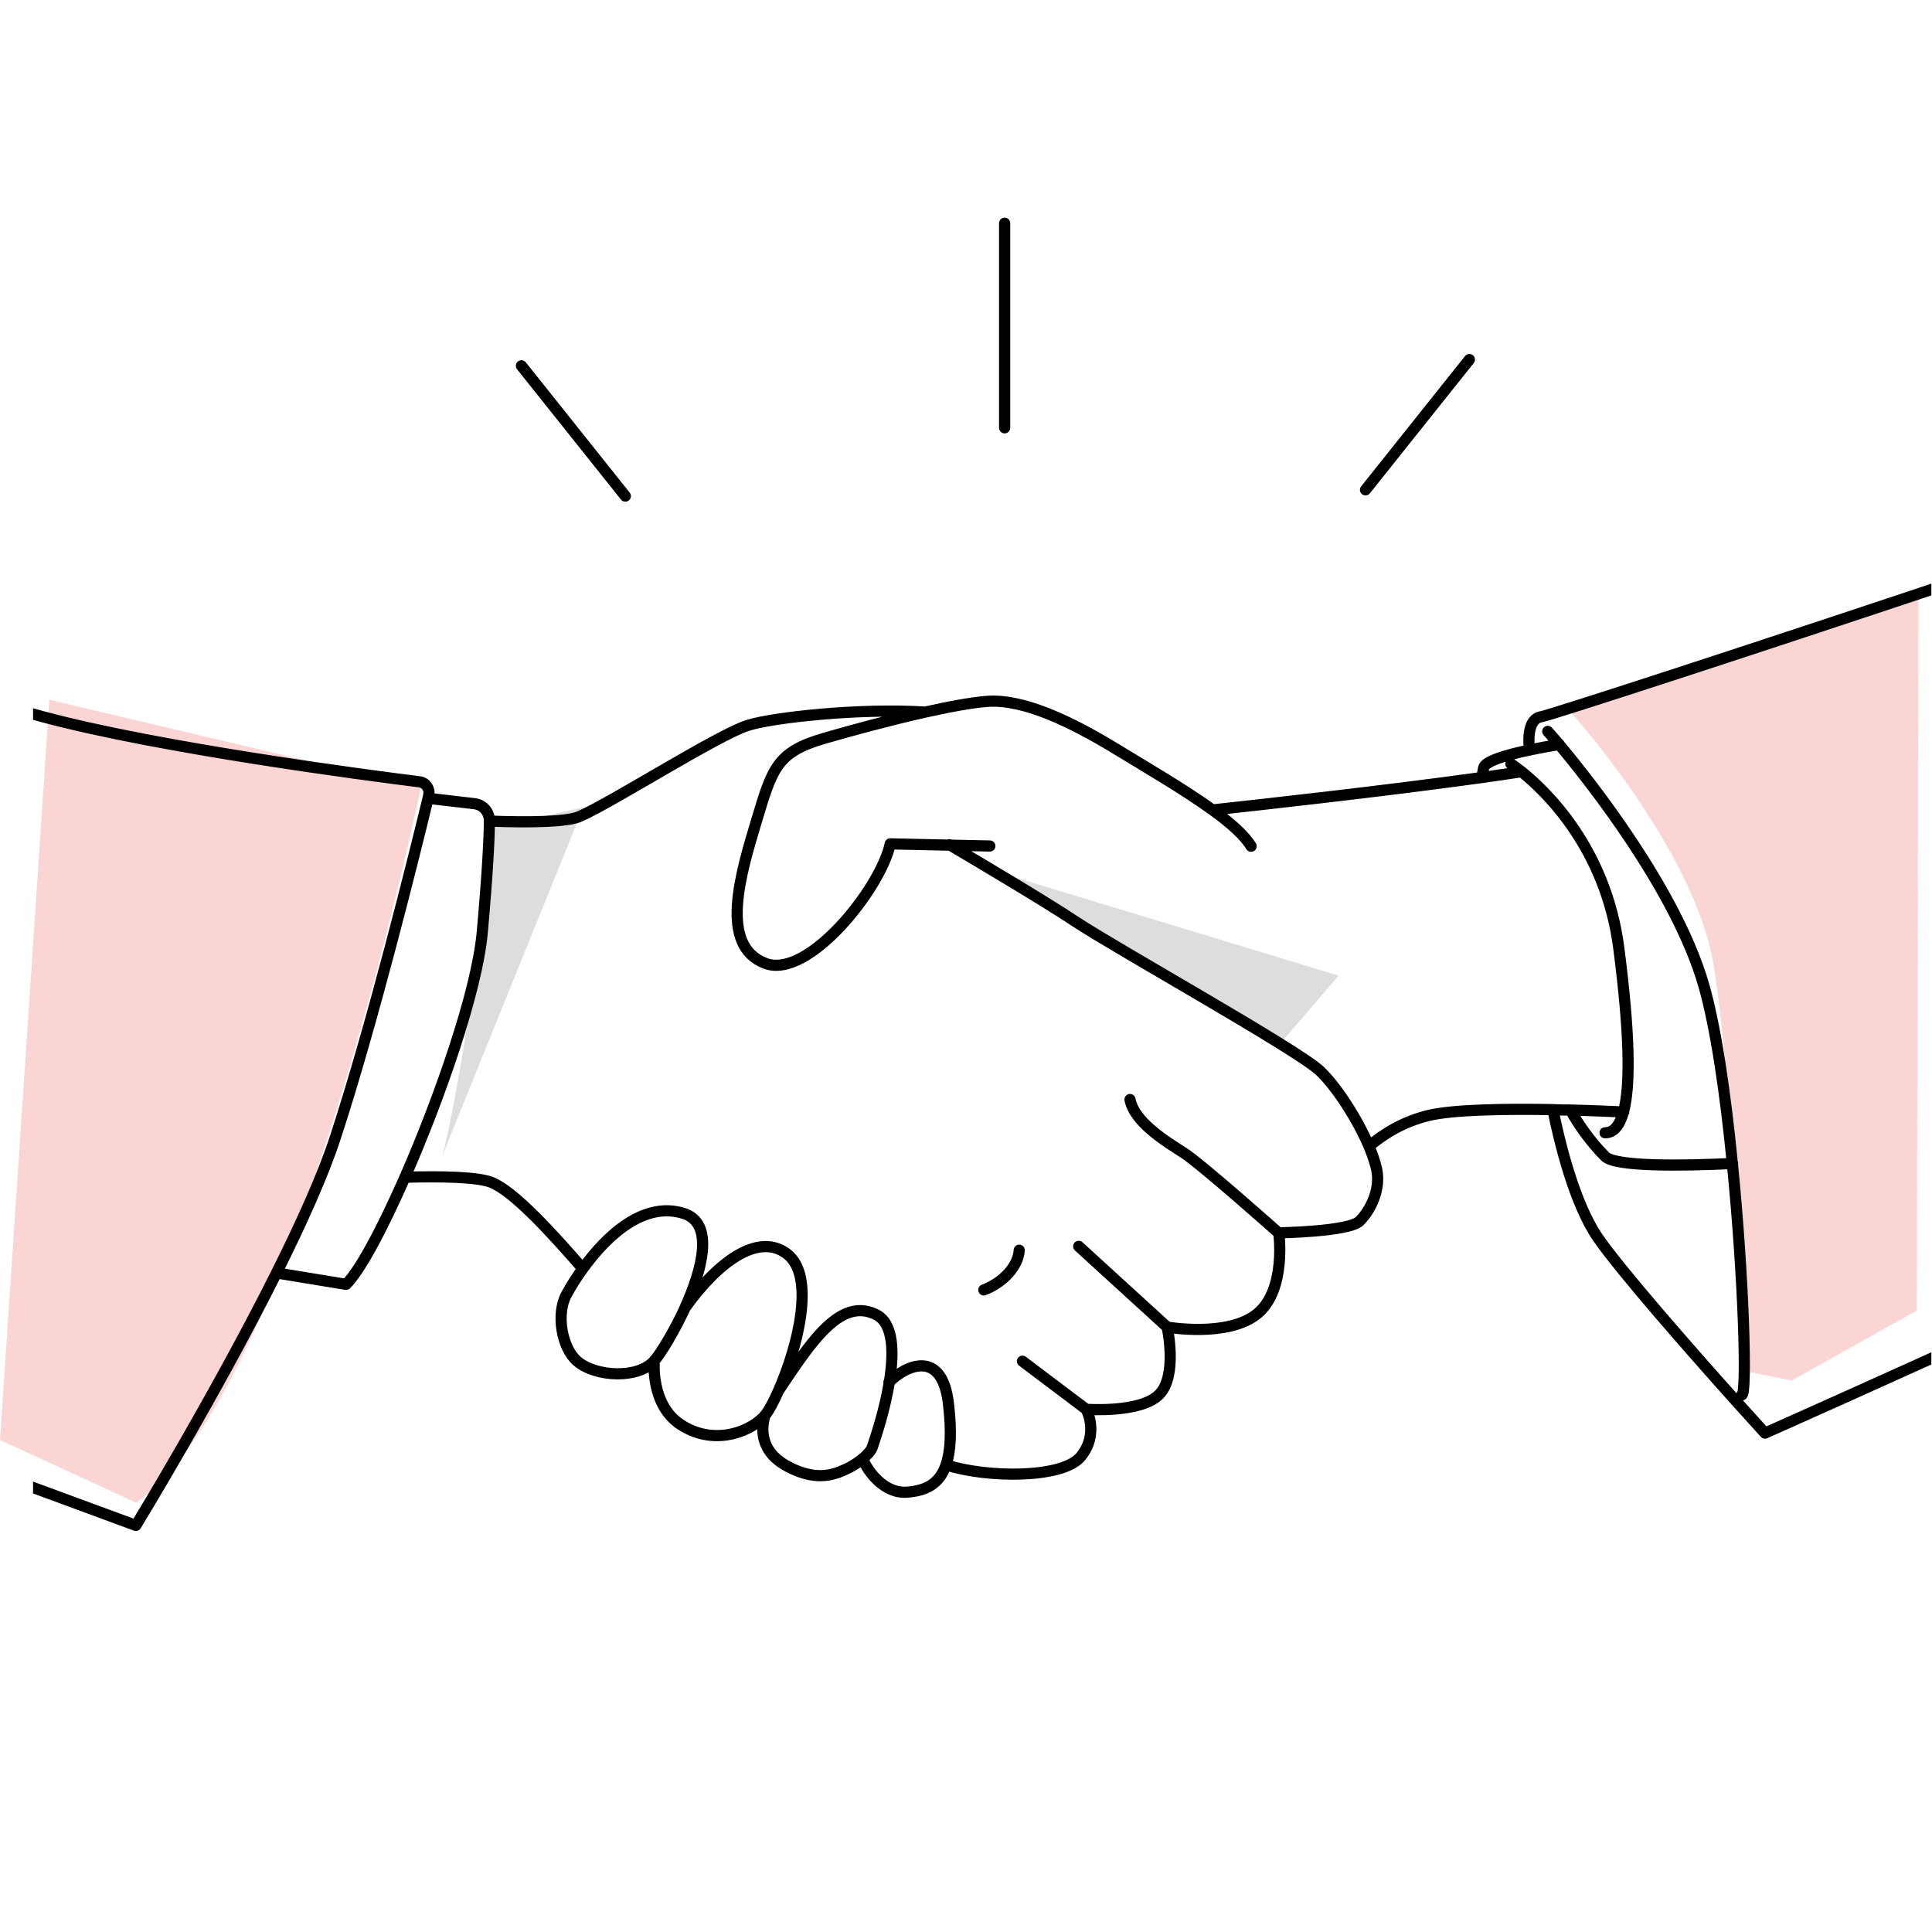 <?xml version="1.0" encoding="UTF-8"?>
<svg id="_レイヤー_2" data-name="レイヤー 2" xmlns="http://www.w3.org/2000/svg" width="90" height="90" xmlns:xlink="http://www.w3.org/1999/xlink" viewBox="0 0 90 90">
  <defs>
    <style>
      .cls-1 {
        fill: #fbd4d4;
      }

      .cls-2 {
        stroke: #000;
        stroke-linecap: round;
        stroke-linejoin: round;
        stroke-width: .52px;
      }

      .cls-2, .cls-3 {
        fill: none;
      }

      .cls-4 {
        clip-path: url(#clippath-1);
      }

      .cls-5 {
        fill: #dcdddd;
      }

      .cls-6 {
        clip-path: url(#clippath);
      }
    </style>
    <clipPath id="clippath">
      <rect class="cls-3" width="90" height="90"/>
    </clipPath>
    <clipPath id="clippath-1">
      <rect class="cls-3" x="1.54" y="0" width="88.43" height="89.62"/>
    </clipPath>
  </defs>
  <g id="_レイヤー_2-2" data-name=" レイヤー 2">
    <g class="cls-6">
      <g id="icon">
        <g>
          <path class="cls-1" d="M2.3,32.6l17.3,4.09s-5.77,28.05-13.26,33.31L0,67.08"/>
          <path class="cls-1" d="M89.37,27.49l-16.35,5.52s5.9,6.44,6.81,11.97c.91,5.52,1.36,18.87,1.36,18.87l2.27.46,5.83-3.26"/>
          <path class="cls-5" d="M23.08,38.53s-1.42,11.23-2.46,15.27l6.55-16.19-4.09.92Z"/>
          <polygon class="cls-5" points="45.99 40.48 59.5 48.77 62.36 45.45 45.99 40.48"/>
          <rect class="cls-3" x="1.56" y=".38" width="88.43" height="89.62"/>
          <g class="cls-4">
            <g>
              <path id="path" class="cls-2" d="M46.11,39.41l-1.87-.04-2.77-.06c-.42,2.03-3.8,6.32-5.81,5.57-2.19-.82-1.16-4.17-.42-6.64.74-2.46.95-3.21,3.17-3.85,1.28-.37,3.05-.85,4.65-1.21h0c1.17-.26,2.24-.46,2.96-.51,1.69-.11,3.91.96,6.02,2.25,1.31.8,3.1,1.84,4.46,2.82.83.6,1.49,1.19,1.78,1.68M56.48,37.73c1.96-.21,7.94-.87,12.55-1.51.64-.09,1.26-.18,1.84-.27M31.91,60.92c.81-1.79,1.37-3.93-.05-4.39-1.84-.59-3.57.99-4.71,2.57-.3.41-.56.83-.76,1.2-.5.9-.22,2.51.51,3.12.87.73,2.84.82,3.58-.03.29-.33.91-1.33,1.43-2.46M30.48,63.38s-.2,2.06,1.24,2.99c1.44.94,3.07.42,3.83-.34.03-.03.06-.07.1-.11.18-.23.4-.64.63-1.17h0c.85-1.93,1.75-5.3.38-6.34-1.34-1.02-3.23.39-4.74,2.5h0M35.64,65.92c-.1.31-.13.66-.08.96.1.59.46,1.18,1.53,1.62,1.21.5,1.97.11,2.48-.14.16-.08.4-.23.62-.41.2-.17.38-.36.44-.52.21-.61.6-1.83.8-3.05.22-1.37.2-2.72-.6-3.13-1.48-.76-2.72.83-3.93,2.59-.24.35-.44.65-.61.91h0M40.18,67.95c.23.56.99,1.65,2.09,1.56.82-.07,1.48-.34,1.8-1.27.21-.62.27-1.53.11-2.87-.3-2.56-2-1.76-2.77-.98M75.64,51.8c-.73-.03-1.58-.07-2.47-.09h0c-.27,0-.54,0-.82-.02-2.3-.04-4.69,0-5.83.28-1.16.29-2.03.83-2.74,1.42M44.07,68.24c1.92.62,5.45.64,6.28-.39.87-1.07.25-2.2.25-2.2,0,0,2.54.19,3.4-.69.87-.88.37-3.14.37-3.14,0,0,2.85.5,4.21-.63s.99-3.76.99-3.76c0,0,3.27-.05,3.77-.55s.99-1.47.79-2.41c-.07-.31-.19-.68-.36-1.08-.53-1.24-1.48-2.74-2.28-3.5-1.05-1-9.41-5.65-11.39-6.96-1.4-.93-4.3-2.65-5.87-3.58M43.05,33.17h0c-2.99-.19-7.04.25-8.21.62-1.4.44-6.35,3.6-7.85,4.25-.59.25-2.3.28-4.18.21M27.15,59.1c-1.38-1.59-3.22-3.63-4.28-4.03-.65-.24-2.26-.28-4.01-.23M52.64,51.22c.2,1.06,1.69,1.96,2.48,2.47.8.5,4.45,3.75,4.45,3.75M54.37,61.82l-4.12-3.76M50.6,65.65l-2.97-2.24M72.64,34.68c-.43.07-.93.16-1.4.26-1.08.23-2.08.52-2.13.84-.03.15-.05.3-.07.44M74.77,52.77c.39,0,.68-.32.86-.98.34-1.26.28-3.75-.22-7.62-.6-4.65-3.4-7.32-4.54-8.23-.31-.24-.49-.36-.49-.36M73.16,51.71h0c.36.67.96,1.51,1.61,2.16.48.49,3.64.44,5.94.33M123.36,15.67c-.51.25-1.31.58-2.35.99-10.95,4.29-48.47,16.62-49.22,16.73-.62.1-.6,1.07-.54,1.55M72.34,51.69c.31,1.53,1,4.37,2.09,5.96,1.06,1.54,4.34,5.27,6.29,7.45.89.99,1.5,1.66,1.5,1.66,0,0,22.67-10.06,38.79-18.04,6.75-3.34,12.35-6.32,14.66-8.04M81.14,64.98c.25.03.1-5.39-.44-10.77-.31-3.17-.76-6.33-1.34-8.34-1.28-4.41-5.29-9.47-6.73-11.19-.33-.39-.53-.61-.53-.61M12.89,59.3l3.23.53c.64-.62,1.68-2.57,2.74-4.98,1.65-3.76,3.34-8.65,3.6-11.36.25-2.76.33-4.39.34-5.23v-.02c0-.41-.29-.75-.69-.8l-2.15-.25M-61.63,43.73c1.95,2.28,11.25,6.3,17.95,8.93,2.05.8,3.85,1.48,5.13,1.93,5.49,1.94,44.88,16.47,44.88,16.47,0,0,3.69-6.04,6.55-11.76h0c1.15-2.3,2.17-4.55,2.75-6.34,1.72-5.24,3.73-13.36,4.31-15.77.01-.05.02-.1.03-.14.07-.3-.13-.59-.42-.63-2.42-.3-12.11-1.57-17.55-3.03-6.25-1.68-29.21-9.95-29.84-11.25s-1.91-1.68-3.95-1.42c-1.69.21-9.31-3.73-11.89-5.1-.54-.29-.86-.46-.86-.46M45.83,60.09c.91-.35,1.6-1.1,1.65-1.85M-29.71,25.4s-10.91,7.67-13.36,9.7"/>
              <line class="cls-2" x1="29.13" y1="23.11" x2="24.29" y2="17.04"/>
              <line class="cls-2" x1="46.8" y1="19.93" x2="46.8" y2="10.4"/>
              <line class="cls-2" x1="63.61" y1="22.82" x2="68.45" y2="16.75"/>
            </g>
          </g>
        </g>
      </g>
    </g>
  </g>
</svg>